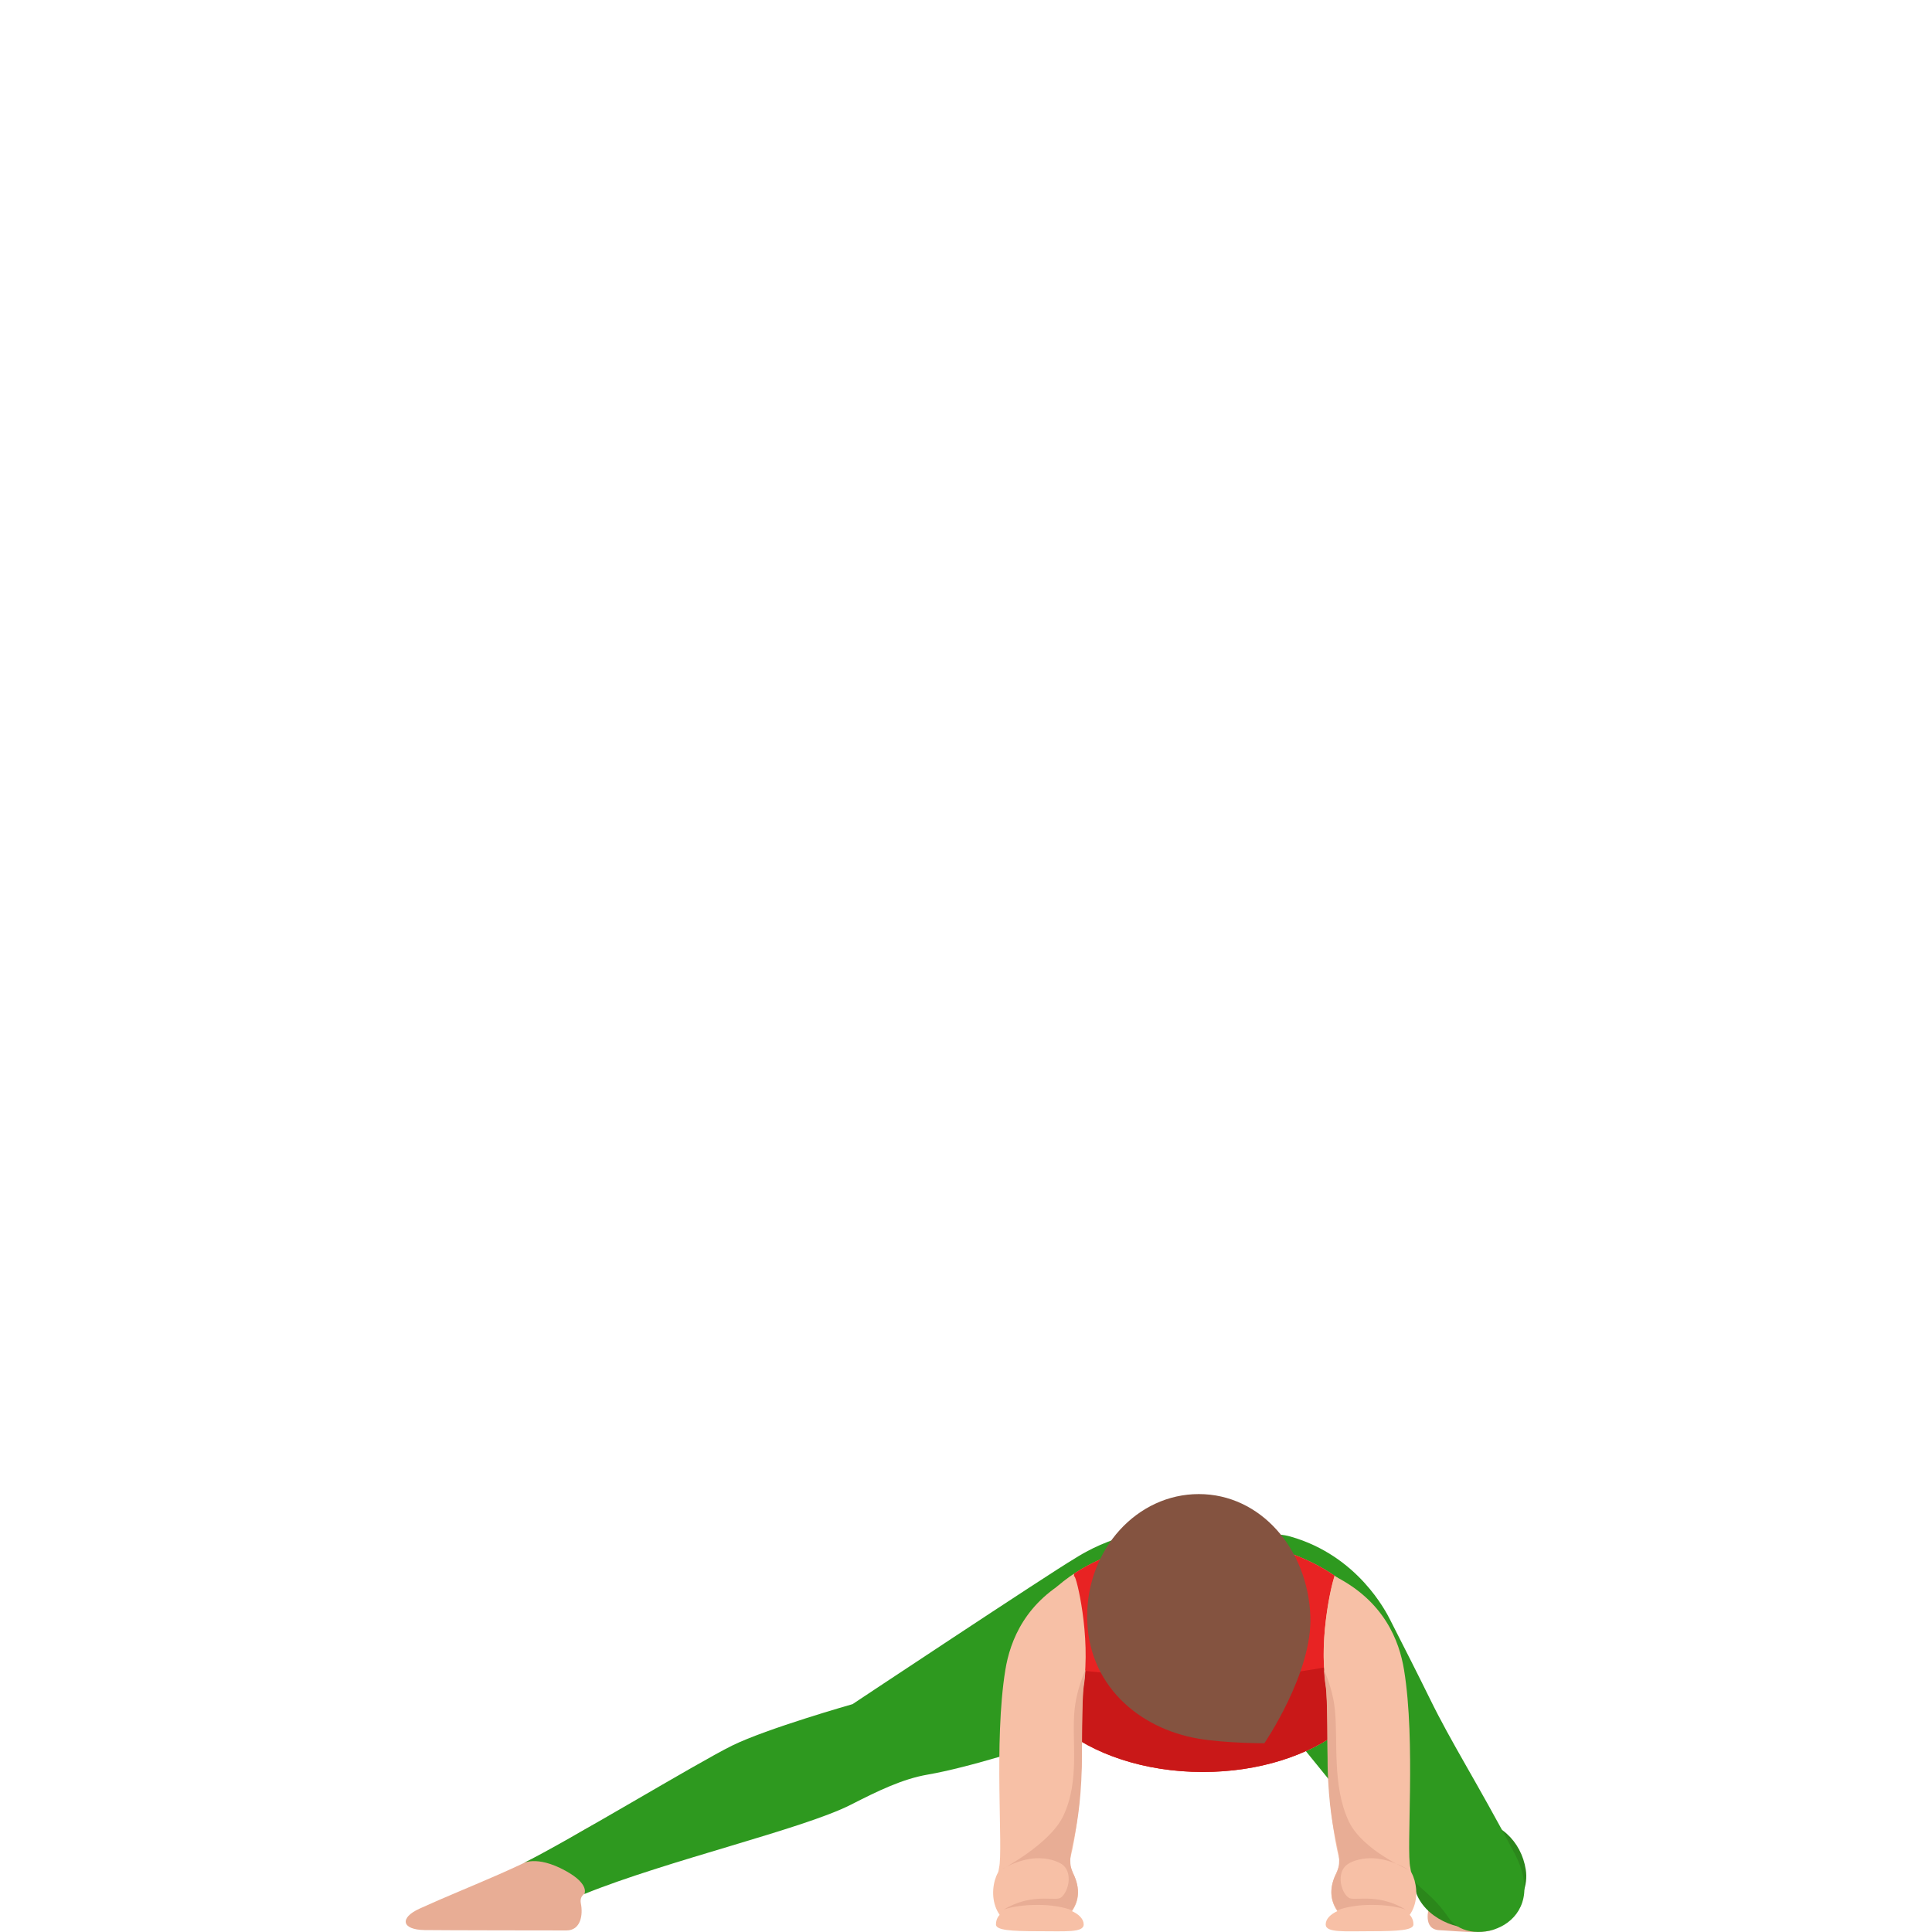 <svg width="300" height="300" viewBox="0 0 300 300" fill="none" xmlns="http://www.w3.org/2000/svg">
<path d="M221.909 296.127C221.909 296.127 220.793 299.601 223.524 299.72C226.254 299.839 233.111 300.712 232.612 298.608C232.114 296.504 227.51 294.142 221.909 296.127Z" fill="#E8AD95"/>
<path d="M219.538 291.007C219.917 287.037 222.737 282.452 227.76 282.452C232.783 282.452 236.231 285.926 236.918 290.302C237.696 295.244 232.832 299.72 227.83 299.353C223.913 299.075 219.07 295.989 219.538 291.007Z" fill="#2B871B"/>
<path d="M93.015 292.694C94.41 291.83 128.383 280.825 136.614 277.322C140.939 275.486 121.377 268.629 115.966 271.278C110.555 273.938 93.025 282.591 89.278 284.973C81.963 289.637 73.014 292.783 65.142 296.375C62.002 297.804 62.361 299.64 65.909 299.7C68.361 299.74 85.999 299.759 87.953 299.759C90.195 299.759 90.554 297.328 90.195 295.552C89.936 294.103 91.092 293.875 93.015 292.694Z" fill="#E8AD95"/>
<path d="M188.147 237.924C176.228 235.682 167.837 241.437 166.771 242.073C162.904 244.355 132.38 264.619 132.38 264.619C132.38 264.619 119.106 268.39 113.694 271.05C108.283 273.709 88.113 285.956 81.127 289.379C81.127 289.379 83.24 287.99 87.794 290.481C91.65 292.585 90.734 294.103 90.734 294.103C103.48 288.933 124.756 283.99 132.111 280.239C136.296 278.106 140.103 276.24 144.069 275.555C156.616 273.392 185.536 262.526 185.536 262.526C189.651 260.303 193.369 238.907 188.147 237.924Z" fill="#2E991F"/>
<path d="M200.394 238.599C210.857 241.576 215.232 250.299 215.84 251.48C218.023 255.757 220.454 260.561 222.019 263.756C225.447 270.762 229.094 276.31 235.113 287.662C241.133 299.015 228.437 302.756 225.058 297.934C222.208 293.865 221.032 294.004 217.395 289.806C213.767 285.618 189.581 255.579 189.581 255.579C187.149 251.232 191.016 235.93 200.394 238.599Z" fill="#2E991F"/>
<path d="M186.771 275.159C202.248 275.159 214.794 267.05 214.794 257.048C214.794 247.045 202.248 238.937 186.771 238.937C171.294 238.937 158.748 247.045 158.748 257.048C158.748 267.05 171.294 275.159 186.771 275.159Z" fill="#F7C0A6"/>
<path d="M164.518 268.043C169.64 272.36 177.702 275.148 186.771 275.148C195.461 275.148 203.224 272.588 208.366 268.579C207.748 267.467 205.536 263.071 205.536 256.948C205.536 251.619 206.652 246.757 207.22 244.653C202.107 241.13 194.843 238.917 186.771 238.917C178.938 238.917 171.862 240.991 166.77 244.345C166.85 246.429 166.939 250.061 166.84 254.795C166.72 260.332 165.295 265.572 164.518 268.043Z" fill="#E82323"/>
<path d="M208.366 268.589C207.818 267.606 206.014 264.014 205.616 258.923C201.52 259.677 195.122 260.6 188.266 260.6C179.755 260.6 170.716 259.717 166.481 259.241C165.983 263.002 165.076 266.257 164.508 268.043C169.63 272.36 177.692 275.149 186.761 275.149C195.461 275.158 203.224 272.598 208.366 268.589Z" fill="#C91818"/>
<path d="M186.143 268.738C195.093 268.738 202.347 260.789 202.347 250.984C202.347 241.179 195.093 233.23 186.143 233.23C177.194 233.23 169.939 241.179 169.939 250.984C169.939 260.789 177.194 268.738 186.143 268.738Z" fill="#F7C0A6"/>
<path d="M203.473 250.984C203.802 259.777 196.327 270.693 196.327 270.693C196.327 270.693 190.348 270.693 186.143 269.988C176.705 268.4 168.813 261.483 168.813 250.994C168.813 240.505 176.576 232 186.143 232C195.71 231.99 203.084 240.495 203.473 250.984Z" fill="#845340"/>
<path d="M166.82 244.782C159.226 248.632 156.854 254.726 156.107 259.32C154.283 270.544 155.808 287.216 155.13 290.044C155.071 290.302 155.081 290.57 154.951 290.798C153.426 293.607 153.725 299.839 161.15 299.839C163.412 299.839 169.491 296.743 166.651 290.927C166.401 290.411 166.262 289.806 166.013 289.191C166.013 289.191 167.498 284.655 167.936 274.295C168.036 272.003 167.926 263.925 168.245 261.811C169.431 254.08 167.119 244.633 166.82 244.782Z" fill="#F7C0A6"/>
<path d="M168.274 298.826C168.264 297.149 165.404 295.81 161.179 295.81C156.943 295.81 154.651 296.832 154.651 298.826C154.651 299.72 156.953 299.878 161.179 299.878C165.404 299.868 168.274 300.146 168.274 298.826Z" fill="#F7C0A6"/>
<path d="M162.067 288.506C166.442 288.744 165.883 294.46 164.438 294.788C163.163 295.075 159.535 293.964 155.141 296.981" fill="#F7C0A6"/>
<path d="M164.428 289.171C167.109 290.491 165.684 294.51 164.428 294.788C163.222 295.066 159.914 294.083 155.838 296.524C157.213 296.038 159.097 295.79 161.169 295.79C163.222 295.79 165.086 296.107 166.461 296.623C167.458 295.224 167.826 293.329 166.641 290.907C166.521 290.649 166.421 290.372 166.322 290.084C166.411 290.421 166.531 290.768 166.7 291.145C165.883 289.915 165.564 289.528 164.428 289.171Z" fill="#E8AD95"/>
<path d="M160.781 288.556C157.961 288.724 155.43 290.332 155.43 290.332C155.43 290.332 162.984 286.442 165.106 281.976C167.737 276.429 166.362 270.266 166.86 265.473C167.099 263.141 167.817 260.977 168.554 259.281C168.504 260.134 168.425 260.978 168.295 261.801C167.966 263.925 168.036 271.993 167.986 274.285C167.677 286.73 165.106 287.643 166.721 291.156C165.096 288.754 162.246 288.466 160.781 288.556Z" fill="#E8AD95"/>
<path d="M207.31 244.782C214.903 248.632 217.275 254.726 218.023 259.32C219.856 270.544 218.322 287.216 218.999 290.044C219.059 290.302 219.049 290.57 219.179 290.798C220.703 293.607 220.404 299.839 212.98 299.839C210.718 299.839 204.629 296.743 207.479 290.927C207.728 290.411 207.868 289.806 208.117 289.191C208.117 289.191 206.632 284.655 206.194 274.295C206.094 272.003 206.204 263.925 205.885 261.811C204.689 254.08 207.011 244.633 207.31 244.782Z" fill="#F7C0A6"/>
<path d="M205.854 298.826C205.854 297.149 208.725 295.81 212.95 295.81C217.175 295.81 219.477 296.832 219.477 298.826C219.477 299.72 217.175 299.878 212.95 299.878C208.725 299.878 205.854 300.146 205.854 298.826Z" fill="#F7C0A6"/>
<path d="M212.063 288.506C207.688 288.744 208.246 294.46 209.691 294.788C210.967 295.075 214.594 293.964 218.989 296.981" fill="#F7C0A6"/>
<path d="M209.691 289.2C207.011 290.52 208.436 294.51 209.691 294.788C210.897 295.066 214.206 294.083 218.282 296.524C216.906 296.038 215.023 295.79 212.95 295.79C210.897 295.79 209.034 296.107 207.658 296.623C206.662 295.224 206.283 293.329 207.479 290.907C207.599 290.649 207.698 290.372 207.798 290.084C207.708 290.421 207.589 290.768 207.419 291.145C208.246 289.915 208.565 289.558 209.691 289.2Z" fill="#E8AD95"/>
<path d="M213.349 288.556C216.169 288.724 218.711 290.332 218.711 290.332C218.711 290.332 211.575 287.315 209.453 282.849C206.822 277.302 207.778 270.266 207.28 265.473C207.041 263.141 206.323 260.977 205.586 259.281C205.636 260.134 205.715 260.978 205.845 261.801C206.174 263.925 206.104 271.993 206.154 274.285C206.463 286.73 209.034 287.643 207.42 291.156C209.024 288.754 211.874 288.466 213.349 288.556Z" fill="#E8AD95"/>
</svg>
